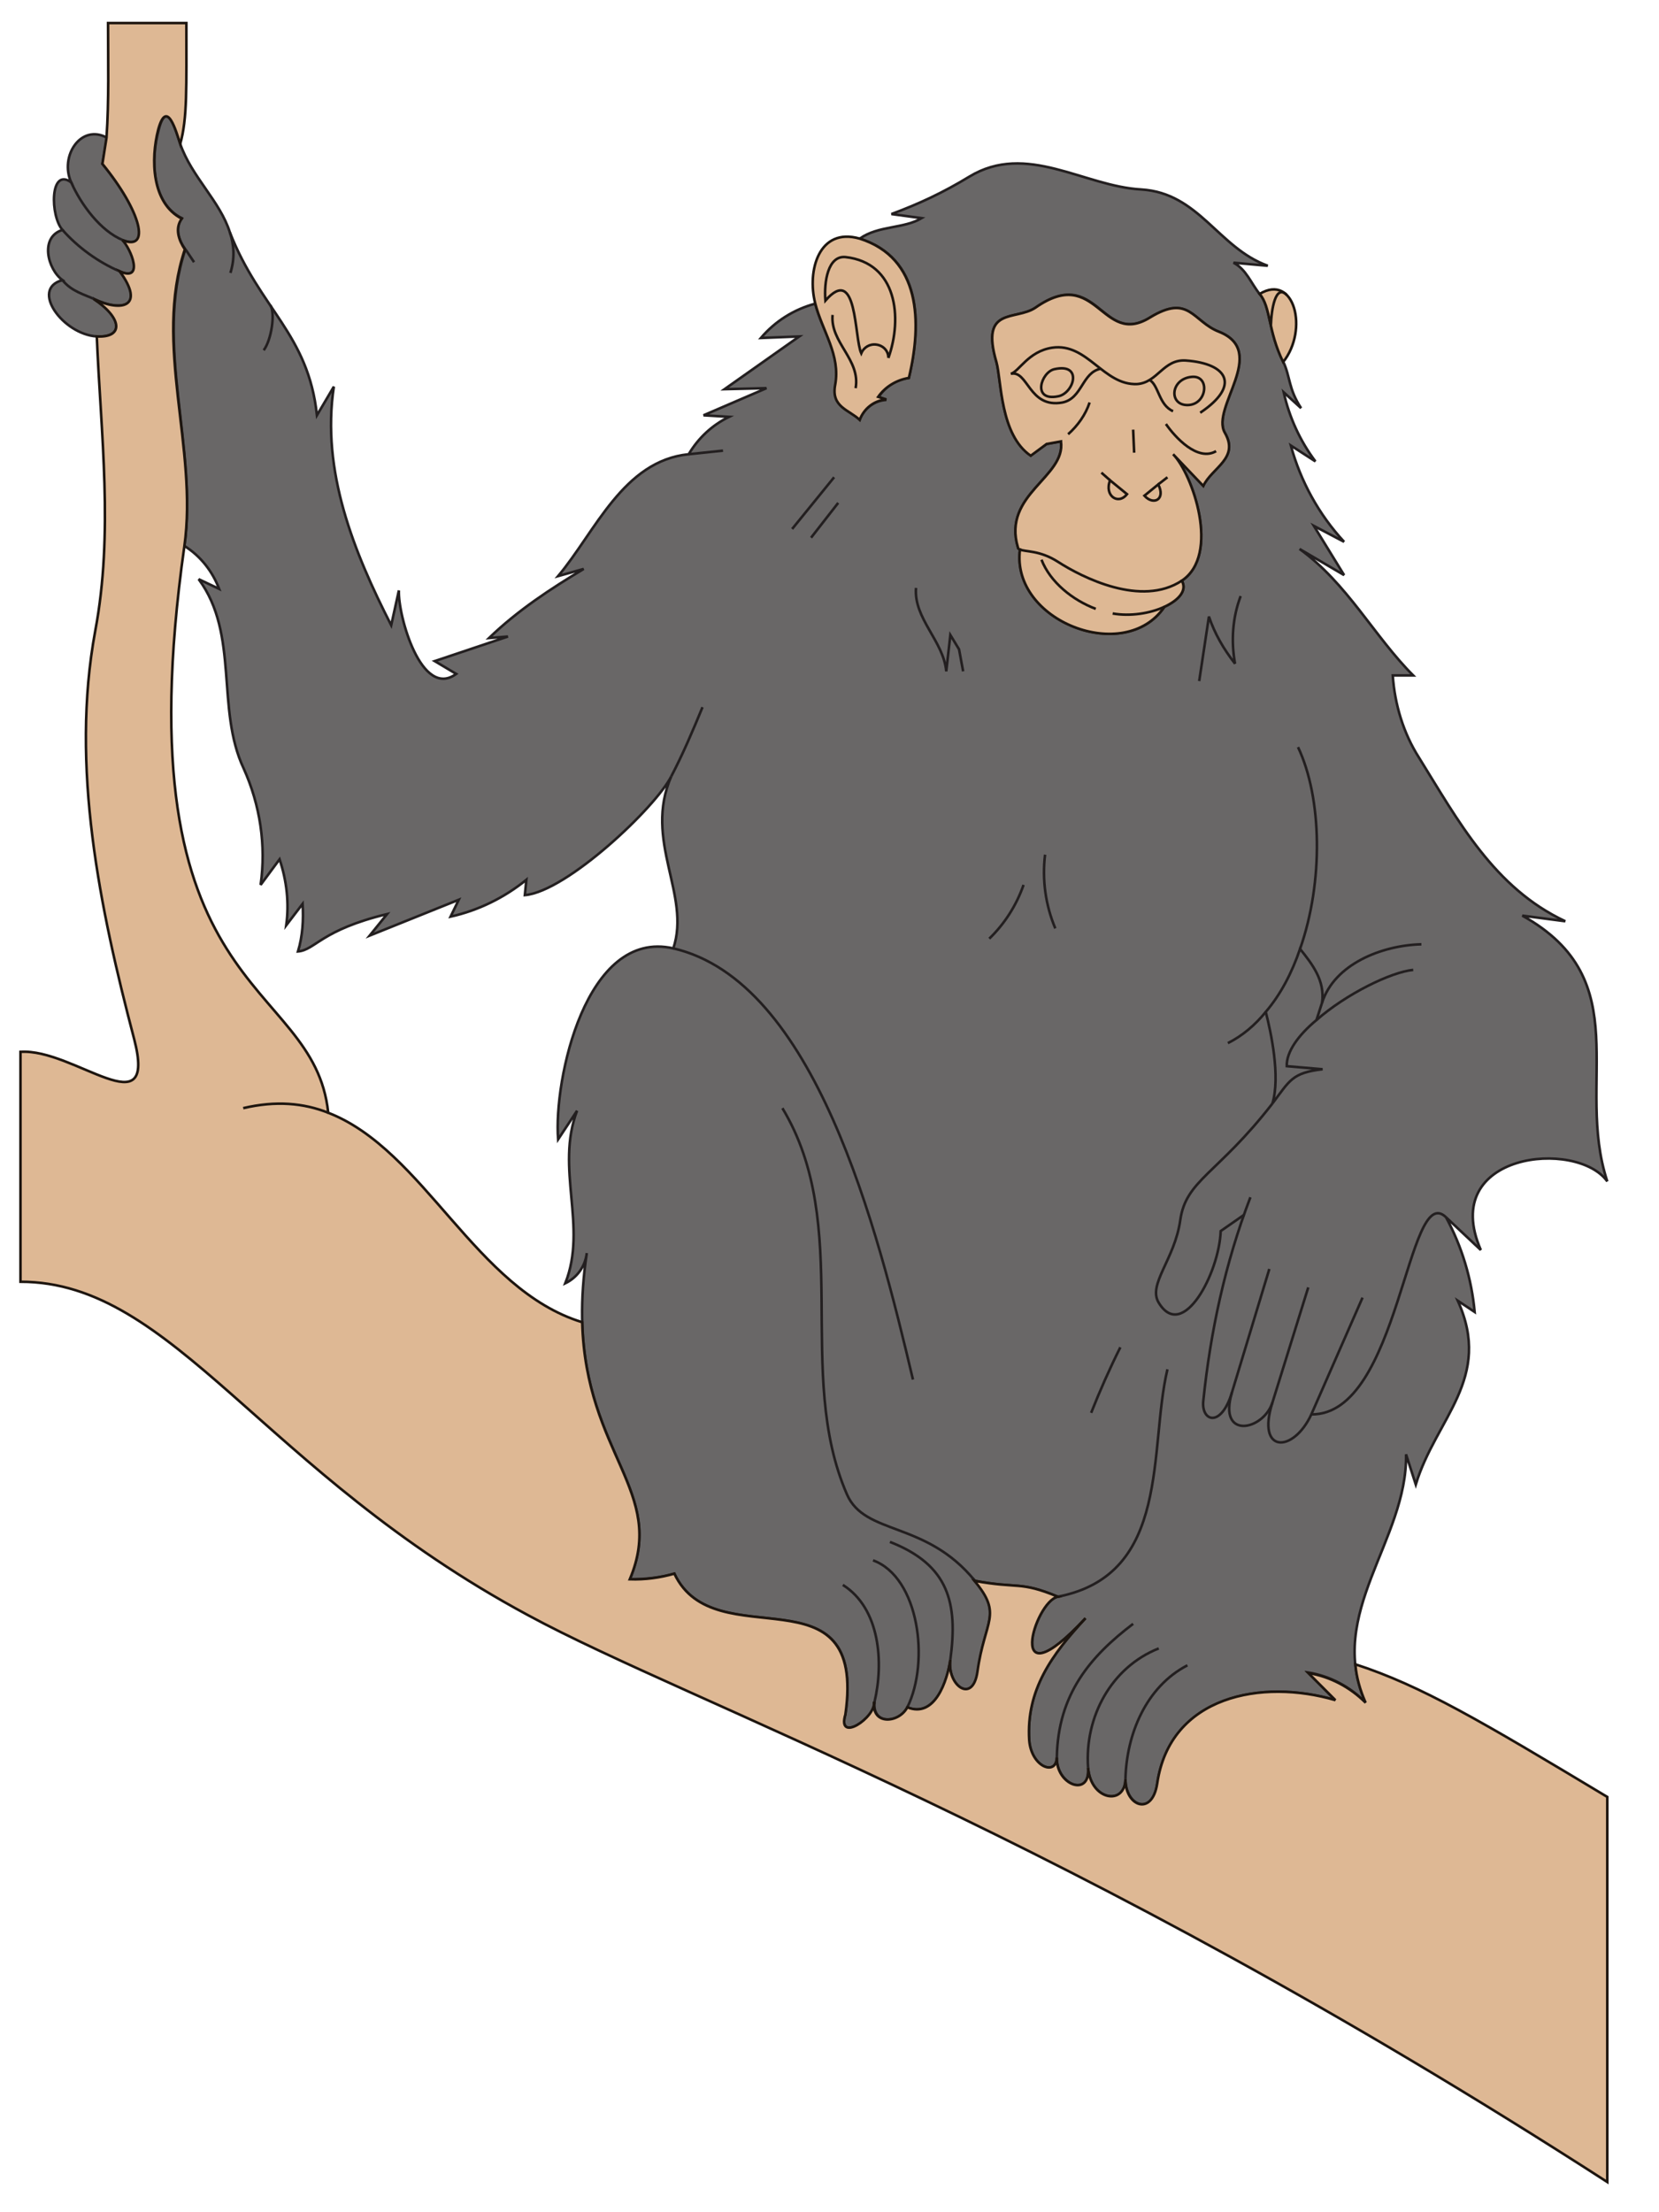 <?xml version="1.0" encoding="UTF-8" standalone="no"?>
<!-- Created with Inkscape (http://www.inkscape.org/) -->

<svg
   xmlns:dc="http://purl.org/dc/elements/1.1/"
   xmlns:cc="http://creativecommons.org/ns#"
   xmlns:rdf="http://www.w3.org/1999/02/22-rdf-syntax-ns#"
   xmlns:svg="http://www.w3.org/2000/svg"
   xmlns="http://www.w3.org/2000/svg"
   xmlns:sodipodi="http://sodipodi.sourceforge.net/DTD/sodipodi-0.dtd"
   xmlns:inkscape="http://www.inkscape.org/namespaces/inkscape"
   id="svg13055"
   version="1.1"
   inkscape:version="0.48.1 "
   width="202.5"
   height="270"
   xml:space="preserve"
   sodipodi:docname="Chimp_02.pdf"><defs
     id="defs13059" /><sodipodi:namedview
     pagecolor="#ffffff"
     bordercolor="#666666"
     borderopacity="1"
     objecttolerance="10"
     gridtolerance="10"
     guidetolerance="10"
     inkscape:pageopacity="0"
     inkscape:pageshadow="2"
     inkscape:window-width="640"
     inkscape:window-height="480"
     id="namedview13057"
     showgrid="false"
     inkscape:zoom="1.0777778"
     inkscape:cx="101.25"
     inkscape:cy="135"
     inkscape:window-x="376"
     inkscape:window-y="106"
     inkscape:window-maximized="0"
     inkscape:current-layer="g13063" /><g
     id="g13063"
     inkscape:groupmode="layer"
     inkscape:label="Chimp_02"
     transform="matrix(1.25,0,0,-1.25,0,270)"><g
       id="g13065"
       transform="scale(0.24,0.24)"><path
         d="m 396.668,256.875 c 11.457,-13.957 3.957,-15.625 1.25,-36.875 -2.086,-13.543 -12.711,-5.625 -11.25,4.793 -1.043,-8.336 -6.25,-23.961 -17.5,-19.375 -3.336,-6.461 -14.375,-7.5 -13.336,2.289 0.625,-6.457 -15.414,-17.082 -11.875,-5.207 8.961,61.043 -53.125,22.293 -69.582,57.293 -5.832,-1.668 -11.875,-2.293 -18.125,-2.293 17.293,41.25 -29.168,55 -17.5,132.707 -0.625,-5.414 -3.957,-10 -8.75,-12.289 9.168,23.125 -4.168,46.664 4.793,70.207 l -7.711,-11.668 c -1.875,24.168 11.25,85.836 46.875,77.711 7.293,21.875 -12.289,43.75 -0.832,70 -6.25,-12.5 -42.5,-46.875 -59.582,-48.336 l 0.625,6.25 c -8.961,-7.289 -19.586,-12.5 -30.836,-15 l 3.336,6.875 -36.25,-14.582 7.082,8.75 c -26.875,-6.457 -29.168,-14.582 -36.25,-15.207 1.875,6.25 2.293,12.914 1.875,19.375 l -6.668,-8.75 c 1.25,8.957 0.211,18.125 -2.707,26.875 L 106.043,540 c 2.289,16.043 -0.211,32.5 -6.875,47.293 -11.461,24.375 -1.668,54.582 -18.336,77.082 l 8.336,-3.957 c -2.711,7.082 -7.5,13.332 -14.168,17.5 5.625,39.582 -12.5,81.875 0.418,120.625 -2.711,3.75 -4.375,8.539 -1.461,12.707 -12.289,6.043 -12.707,24.168 -9.375,36.043 3.336,12.914 7.086,-0.836 8.75,-5.836 4.586,-13.332 16.25,-23.332 20.211,-36.039 12.289,-31.25 31.875,-41.25 35.414,-74.375 l 6.875,11.664 c -5.207,-34.375 8.125,-67.289 23.336,-97.082 l 3.125,14.168 c -0.418,-10.211 9.164,-44.375 23.332,-33.961 l -8.75,5.211 29.793,10 -7.711,-0.625 c 11.668,11.25 25,20 38.543,28.125 l -10.418,-2.918 c 15.211,18.125 26.461,46.875 53.125,49.582 3.961,6.668 9.586,11.875 16.461,15.211 l -10.418,0.625 25.625,11.039 -17.082,-0.414 30.414,21.457 -15.625,-0.625 c 5.836,6.875 13.543,11.668 22.086,13.957 2.914,-11.25 10.625,-20.832 8.332,-33.125 -1.668,-8.957 5.418,-10 9.793,-13.957 1.875,4.582 6.039,7.707 10.832,7.918 l -3.125,1.25 c 2.707,4.164 7.293,7.082 12.293,7.707 5.414,22.707 5,48.75 -20,56.668 7.707,5.414 17.914,3.957 25.207,8.332 l -12.293,1.668 c 11.25,4.164 21.043,8.75 31.668,15.207 23.332,14.168 46.668,-3.957 70,-5.207 23.543,-1.461 31.25,-23.75 51.457,-31.043 l -13.957,1.25 c 5.207,-2.707 7.082,-8.332 10.625,-12.707 4.582,-5.211 3.332,-15 9.582,-27.5 2.918,-6.043 2.086,-11.043 7.293,-18.961 l -7.082,6.461 c 2.289,-10.211 6.664,-19.793 12.914,-28.125 l -10,6.457 c 3.961,-14.582 11.461,-28.125 21.668,-39.168 l -12.293,6.461 12.293,-20 -18.125,10.625 c 19.375,-13.961 30.418,-35.625 46.25,-51.461 l -8.332,0 c 0.832,-11.875 4.375,-23.539 10.625,-33.332 16.039,-25.832 30.625,-53.125 59.582,-66.668 l -17.5,2.293 c 47.293,-26.25 21.25,-67.707 34.582,-108.125 -12.289,17.293 -68.75,11.875 -51.457,-27.918 l -14.168,13.336 c 6.461,-11.875 10.418,-25 11.668,-38.543 l -6.875,4.582 c 14.375,-31.664 -8.957,-47.914 -17.082,-74.789 l -3.961,12.289 c 0.625,-35 -32.707,-64.582 -16.457,-101.039 -6.25,6.457 -14.375,10.832 -23.332,12.289 l 11.039,-11.25 c -29.789,8.75 -67.082,1.875 -72.5,-33.957 -1.875,-13.543 -12.914,-9.168 -12.914,1.875 0,-11.043 -14.168,-8.75 -15.211,4.582 C 443.75,168.543 429.793,173.75 430,185 c -0.207,-7.707 -10.418,-3.957 -11.25,7.082 -1.25,20.418 9.168,34.793 22.918,49.586 -33.336,-35.836 -20.836,6.875 -11.25,8.75 -15.625,6.457 -15.836,3.125 -33.75,6.457"
         style="fill:#696767;fill-opacity:1;fill-rule:nonzero;stroke:none"
         id="path13067" /><path
         d="m 396.668,256.875 c 11.457,-13.957 3.957,-15.625 1.25,-36.875 -2.086,-13.543 -12.711,-5.625 -11.25,4.793 -1.043,-8.336 -6.25,-23.961 -17.5,-19.375 -3.336,-6.461 -14.375,-7.5 -13.336,2.289 0.625,-6.457 -15.414,-17.082 -11.875,-5.207 8.961,61.043 -53.125,22.293 -69.582,57.293 -5.832,-1.668 -11.875,-2.293 -18.125,-2.293 17.293,41.25 -29.168,55 -17.5,132.707 -0.625,-5.414 -3.957,-10 -8.75,-12.289 9.168,23.125 -4.168,46.664 4.793,70.207 l -7.711,-11.668 c -1.875,24.168 11.25,85.836 46.875,77.711 7.293,21.875 -12.289,43.75 -0.832,70 -6.25,-12.5 -42.5,-46.875 -59.582,-48.336 l 0.625,6.25 c -8.961,-7.289 -19.586,-12.5 -30.836,-15 l 3.336,6.875 -36.25,-14.582 7.082,8.75 c -26.875,-6.457 -29.168,-14.582 -36.25,-15.207 1.875,6.25 2.293,12.914 1.875,19.375 l -6.668,-8.75 c 1.25,8.957 0.211,18.125 -2.707,26.875 L 106.043,540 c 2.289,16.043 -0.211,32.5 -6.875,47.293 -11.461,24.375 -1.668,54.582 -18.336,77.082 l 8.336,-3.957 c -2.711,7.082 -7.5,13.332 -14.168,17.5 5.625,39.582 -12.5,81.875 0.418,120.625 -2.711,3.75 -4.375,8.539 -1.461,12.707 -12.289,6.043 -12.707,24.168 -9.375,36.043 3.336,12.914 7.086,-0.836 8.75,-5.836 4.586,-13.332 16.25,-23.332 20.211,-36.039 12.289,-31.25 31.875,-41.25 35.414,-74.375 l 6.875,11.664 c -5.207,-34.375 8.125,-67.289 23.336,-97.082 l 3.125,14.168 c -0.418,-10.211 9.164,-44.375 23.332,-33.961 l -8.75,5.211 29.793,10 -7.711,-0.625 c 11.668,11.25 25,20 38.543,28.125 l -10.418,-2.918 c 15.211,18.125 26.461,46.875 53.125,49.582 3.961,6.668 9.586,11.875 16.461,15.211 l -10.418,0.625 25.625,11.039 -17.082,-0.414 30.414,21.457 -15.625,-0.625 c 5.836,6.875 13.543,11.668 22.086,13.957 2.914,-11.25 10.625,-20.832 8.332,-33.125 -1.668,-8.957 5.418,-10 9.793,-13.957 1.875,4.582 6.039,7.707 10.832,7.918 l -3.125,1.25 c 2.707,4.164 7.293,7.082 12.293,7.707 5.414,22.707 5,48.75 -20,56.668 7.707,5.414 17.914,3.957 25.207,8.332 l -12.293,1.668 c 11.25,4.164 21.043,8.75 31.668,15.207 23.332,14.168 46.668,-3.957 70,-5.207 23.543,-1.461 31.25,-23.75 51.457,-31.043 l -13.957,1.25 c 5.207,-2.707 7.082,-8.332 10.625,-12.707 4.582,-5.211 3.332,-15 9.582,-27.5 2.918,-6.043 2.086,-11.043 7.293,-18.961 l -7.082,6.461 c 2.289,-10.211 6.664,-19.793 12.914,-28.125 l -10,6.457 c 3.961,-14.582 11.461,-28.125 21.668,-39.168 l -12.293,6.461 12.293,-20 -18.125,10.625 c 19.375,-13.961 30.418,-35.625 46.25,-51.461 l -8.332,0 c 0.832,-11.875 4.375,-23.539 10.625,-33.332 16.039,-25.832 30.625,-53.125 59.582,-66.668 l -17.5,2.293 c 47.293,-26.25 21.25,-67.707 34.582,-108.125 -12.289,17.293 -68.75,11.875 -51.457,-27.918 l -14.168,13.336 c 6.461,-11.875 10.418,-25 11.668,-38.543 l -6.875,4.582 c 14.375,-31.664 -8.957,-47.914 -17.082,-74.789 l -3.961,12.289 c 0.625,-35 -32.707,-64.582 -16.457,-101.039 -6.25,6.457 -14.375,10.832 -23.332,12.289 l 11.039,-11.25 c -29.789,8.75 -67.082,1.875 -72.5,-33.957 -1.875,-13.543 -12.914,-9.168 -12.914,1.875 0,-11.043 -14.168,-8.75 -15.211,4.582 C 443.75,168.543 429.793,173.75 430,185 c -0.207,-7.707 -10.418,-3.957 -11.25,7.082 -1.25,20.418 9.168,34.793 22.918,49.586 -33.336,-35.836 -20.836,6.875 -11.25,8.75 -15.625,6.457 -15.836,3.125 -33.75,6.457 z"
         style="fill:none;stroke:#231f20;stroke-opacity:1;stroke-width:1.042;stroke-linecap:butt;stroke-linejoin:miter;stroke-miterlimit:4;stroke-dasharray:none"
         id="path13069" /><path
         d="m 517.707,451.043 c 3.336,11.039 -0.625,29.164 -2.707,37.289 6.043,7.086 10.625,15.836 13.957,25.625 5,-6.25 10.211,-12.914 8.961,-21.875 L 535.625,485 c -7.293,-6.043 -12.293,-12.918 -12.082,-18.75 L 538.125,465 c -12.5,-1.457 -13.332,-4.582 -20.418,-13.957"
         style="fill:#696767;fill-opacity:1;fill-rule:nonzero;stroke:none"
         id="path13071" /><path
         d="m 517.707,451.043 c 3.336,11.039 -0.625,29.164 -2.707,37.289 6.043,7.086 10.625,15.836 13.957,25.625 5,-6.25 10.211,-12.914 8.961,-21.875 L 535.625,485 c -7.293,-6.043 -12.293,-12.918 -12.082,-18.75 L 538.125,465 c -12.5,-1.457 -13.332,-4.582 -20.418,-13.957 z"
         style="fill:none;stroke:#231f20;stroke-opacity:1;stroke-width:1.042;stroke-linecap:butt;stroke-linejoin:miter;stroke-miterlimit:4;stroke-dasharray:none"
         id="path13073" /><path
         d="m 473.75,653.125 c -15.832,-23.75 -62.5,-5.832 -58.75,23.332 -0.418,0.211 -0.832,0.418 -0.832,0.836 -6.461,21.664 19.582,28.539 17.5,43.125 l -5.836,-1.043 -6.457,-4.582 c -12.5,8.332 -11.875,30.414 -13.957,37.914 -6.668,22.711 7.707,16.668 15.832,22.086 25.418,17.914 26.875,-16.25 46.668,-3.961 16.039,9.793 17.289,-1.664 28.125,-5.832 20.207,-8.125 -3.543,-30.625 2.289,-41.043 6.043,-10.207 -5.207,-14.164 -8.75,-21.457 l -12.289,12.707 c 7.914,-8.125 19.375,-40.832 3.539,-51.457 2.293,-3.957 -1.25,-7.918 -7.082,-10.625"
         style="fill:#696767;fill-opacity:1;fill-rule:nonzero;stroke:none"
         id="path13075" /><path
         d="m 473.75,653.125 c -15.832,-23.75 -62.5,-5.832 -58.75,23.332 -0.418,0.211 -0.832,0.418 -0.832,0.836 -6.461,21.664 19.582,28.539 17.5,43.125 l -5.836,-1.043 -6.457,-4.582 c -12.5,8.332 -11.875,30.414 -13.957,37.914 -6.668,22.711 7.707,16.668 15.832,22.086 25.418,17.914 26.875,-16.25 46.668,-3.961 16.039,9.793 17.289,-1.664 28.125,-5.832 20.207,-8.125 -3.543,-30.625 2.289,-41.043 6.043,-10.207 -5.207,-14.164 -8.75,-21.457 l -12.289,12.707 c 7.914,-8.125 19.375,-40.832 3.539,-51.457 2.293,-3.957 -1.25,-7.918 -7.082,-10.625 z"
         style="fill:none;stroke:#231f20;stroke-opacity:1;stroke-width:1.042;stroke-linecap:butt;stroke-linejoin:miter;stroke-miterlimit:4;stroke-dasharray:none"
         id="path13077" /><path
         d="m 471.25,702.918 c 3.125,-6.043 -1.875,-8.75 -5.625,-4.586 l 5.625,4.586"
         style="fill:#696767;fill-opacity:1;fill-rule:nonzero;stroke:none"
         id="path13079" /><path
         d="m 471.25,702.918 c 3.125,-6.043 -1.875,-8.75 -5.625,-4.586 l 5.625,4.586 z"
         style="fill:none;stroke:#231f20;stroke-opacity:1;stroke-width:1.042;stroke-linecap:butt;stroke-linejoin:miter;stroke-miterlimit:4;stroke-dasharray:none"
         id="path13081" /><path
         d="m 458.543,698.957 c -3.543,-4.582 -9.375,-0.625 -6.875,5.836 l 6.875,-5.836"
         style="fill:#696767;fill-opacity:1;fill-rule:nonzero;stroke:none"
         id="path13083" /><path
         d="m 458.543,698.957 c -3.543,-4.582 -9.375,-0.625 -6.875,5.836 l 6.875,-5.836 z"
         style="fill:none;stroke:#231f20;stroke-opacity:1;stroke-width:1.042;stroke-linecap:butt;stroke-linejoin:miter;stroke-miterlimit:4;stroke-dasharray:none"
         id="path13085" /><path
         d="m 483.125,735.207 c -7.707,0 -6.875,10.625 1.668,11.461 7.707,0.832 6.457,-11.461 -1.668,-11.461"
         style="fill:#696767;fill-opacity:1;fill-rule:nonzero;stroke:none"
         id="path13087" /><path
         d="m 483.125,735.207 c -7.707,0 -6.875,10.625 1.668,11.461 7.707,0.832 6.457,-11.461 -1.668,-11.461 z"
         style="fill:none;stroke:#231f20;stroke-opacity:1;stroke-width:1.042;stroke-linecap:butt;stroke-linejoin:miter;stroke-miterlimit:4;stroke-dasharray:none"
         id="path13089" /><path
         d="m 430.418,738.75 c -10.625,-2.082 -6.875,9.793 -1.461,11.043 12.086,2.707 8.125,-10 1.461,-11.043"
         style="fill:#696767;fill-opacity:1;fill-rule:nonzero;stroke:none"
         id="path13091" /><path
         d="m 430.418,738.75 c -10.625,-2.082 -6.875,9.793 -1.461,11.043 12.086,2.707 8.125,-10 1.461,-11.043 z"
         style="fill:none;stroke:#231f20;stroke-opacity:1;stroke-width:1.042;stroke-linecap:butt;stroke-linejoin:miter;stroke-miterlimit:4;stroke-dasharray:none"
         id="path13093" /><path
         d="m 38.332,778.332 c 11.461,-7.5 12.086,-15.832 1.043,-15.207 -13.75,0.832 -27.293,19.375 -13.957,22.918 -6.043,4.375 -9.375,17.5 0,20.414 -5,5.625 -5.211,25.625 3.539,19.375 -4.789,10.625 3.961,23.961 14.586,18.125 l -1.875,-10.625 c 15.832,-19.375 20,-35.625 8.332,-31.039 3.543,-3.336 8.75,-17.086 -1.25,-12.711 10.625,-14.164 1.043,-16.664 -10.418,-11.25"
         style="fill:#696767;fill-opacity:1;fill-rule:nonzero;stroke:none"
         id="path13095" /><path
         d="m 38.332,778.332 c 11.461,-7.5 12.086,-15.832 1.043,-15.207 -13.75,0.832 -27.293,19.375 -13.957,22.918 -6.043,4.375 -9.375,17.5 0,20.414 -5,5.625 -5.211,25.625 3.539,19.375 -4.789,10.625 3.961,23.961 14.586,18.125 l -1.875,-10.625 c 15.832,-19.375 20,-35.625 8.332,-31.039 3.543,-3.336 8.75,-17.086 -1.25,-12.711 10.625,-14.164 1.043,-16.664 -10.418,-11.25 z"
         style="fill:none;stroke:#231f20;stroke-opacity:1;stroke-width:1.042;stroke-linecap:butt;stroke-linejoin:miter;stroke-miterlimit:4;stroke-dasharray:none"
         id="path13097" /><path
         d="m 50,802.293 c -9.168,3.75 -17.082,14.582 -21.043,23.539"
         style="fill:none;stroke:#231f20;stroke-opacity:1;stroke-width:1.042;stroke-linecap:butt;stroke-linejoin:miter;stroke-miterlimit:4;stroke-dasharray:none"
         id="path13099" /><path
         d="M 25.418,806.457 C 31.668,799.375 40,793.332 48.75,789.582"
         style="fill:none;stroke:#231f20;stroke-opacity:1;stroke-width:1.042;stroke-linecap:butt;stroke-linejoin:miter;stroke-miterlimit:4;stroke-dasharray:none"
         id="path13101" /><path
         d="m 38.332,778.332 c -3.539,1.668 -9.375,3.125 -12.914,7.711"
         style="fill:none;stroke:#231f20;stroke-opacity:1;stroke-width:1.042;stroke-linecap:butt;stroke-linejoin:miter;stroke-miterlimit:4;stroke-dasharray:none"
         id="path13103" /><path
         d="m 75.625,798.332 3.332,-5"
         style="fill:none;stroke:#231f20;stroke-opacity:1;stroke-width:1.042;stroke-linecap:butt;stroke-linejoin:miter;stroke-miterlimit:4;stroke-dasharray:none"
         id="path13105" /><path
         d="m 93.75,788.957 c 1.875,6.043 1.457,11.461 -0.207,16.461"
         style="fill:none;stroke:#231f20;stroke-opacity:1;stroke-width:1.042;stroke-linecap:butt;stroke-linejoin:miter;stroke-miterlimit:4;stroke-dasharray:none"
         id="path13107" /><path
         d="m 110,775.832 c 2.082,-3.332 0.418,-14.164 -2.707,-18.332"
         style="fill:none;stroke:#231f20;stroke-opacity:1;stroke-width:1.042;stroke-linecap:butt;stroke-linejoin:miter;stroke-miterlimit:4;stroke-dasharray:none"
         id="path13109" /><path
         d="m 280.207,715.207 13.961,1.461"
         style="fill:none;stroke:#231f20;stroke-opacity:1;stroke-width:1.042;stroke-linecap:butt;stroke-linejoin:miter;stroke-miterlimit:4;stroke-dasharray:none"
         id="path13111" /><path
         d="M 339.375,705.832 322.293,684.793"
         style="fill:none;stroke:#231f20;stroke-opacity:1;stroke-width:1.042;stroke-linecap:butt;stroke-linejoin:miter;stroke-miterlimit:4;stroke-dasharray:none"
         id="path13113" /><path
         d="m 330,681.25 11.043,14.168"
         style="fill:none;stroke:#231f20;stroke-opacity:1;stroke-width:1.042;stroke-linecap:butt;stroke-linejoin:miter;stroke-miterlimit:4;stroke-dasharray:none"
         id="path13115" /><path
         d="m 372.707,660.832 c -1.039,-12.5 11.25,-21.664 12.293,-33.957 l 1.668,14.793 3.539,-5.836 1.668,-8.957"
         style="fill:none;stroke:#231f20;stroke-opacity:1;stroke-width:1.042;stroke-linecap:butt;stroke-linejoin:miter;stroke-miterlimit:4;stroke-dasharray:none"
         id="path13117" /><path
         d="m 487.918,622.918 3.957,26.25 c 2.293,-6.875 6.043,-13.336 10.625,-19.168 -1.668,9.168 -1.043,18.75 2.293,27.5"
         style="fill:none;stroke:#231f20;stroke-opacity:1;stroke-width:1.042;stroke-linecap:butt;stroke-linejoin:miter;stroke-miterlimit:4;stroke-dasharray:none"
         id="path13119" /><path
         d="m 528.125,596.043 c 9.793,-20.625 10.418,-54.793 0.832,-82.086"
         style="fill:none;stroke:#231f20;stroke-opacity:1;stroke-width:1.042;stroke-linecap:butt;stroke-linejoin:miter;stroke-miterlimit:4;stroke-dasharray:none"
         id="path13121" /><path
         d="m 515,488.332 c -4.375,-5.414 -9.582,-9.789 -15.418,-12.707"
         style="fill:none;stroke:#231f20;stroke-opacity:1;stroke-width:1.042;stroke-linecap:butt;stroke-linejoin:miter;stroke-miterlimit:4;stroke-dasharray:none"
         id="path13123" /><path
         d="m 429.375,522.293 c -3.957,9.375 -5.418,19.789 -4.168,30"
         style="fill:none;stroke:#231f20;stroke-opacity:1;stroke-width:1.042;stroke-linecap:butt;stroke-linejoin:miter;stroke-miterlimit:4;stroke-dasharray:none"
         id="path13125" /><path
         d="M 416.457,540 C 413.543,531.668 408.75,524.168 402.5,518.125"
         style="fill:none;stroke:#231f20;stroke-opacity:1;stroke-width:1.042;stroke-linecap:butt;stroke-linejoin:miter;stroke-miterlimit:4;stroke-dasharray:none"
         id="path13127" /><path
         d="m 273.125,584.168 c 4.793,9.164 8.75,18.539 12.707,28.125"
         style="fill:none;stroke:#231f20;stroke-opacity:1;stroke-width:1.042;stroke-linecap:butt;stroke-linejoin:miter;stroke-miterlimit:4;stroke-dasharray:none"
         id="path13129" /><path
         d="m 273.957,514.168 c 57.711,-13.336 82.918,-113.75 97.5,-175.418"
         style="fill:none;stroke:#231f20;stroke-opacity:1;stroke-width:1.042;stroke-linecap:butt;stroke-linejoin:miter;stroke-miterlimit:4;stroke-dasharray:none"
         id="path13131" /><path
         d="m 318.332,449.168 c 28.961,-47.918 4.793,-107.711 26.25,-157.086 7.293,-16.875 32.086,-10.625 52.086,-35.207"
         style="fill:none;stroke:#231f20;stroke-opacity:1;stroke-width:1.042;stroke-linecap:butt;stroke-linejoin:miter;stroke-miterlimit:4;stroke-dasharray:none"
         id="path13133" /><path
         d="m 362.082,272.707 c 23.961,-9.375 27.711,-24.789 24.586,-47.914"
         style="fill:none;stroke:#231f20;stroke-opacity:1;stroke-width:1.042;stroke-linecap:butt;stroke-linejoin:miter;stroke-miterlimit:4;stroke-dasharray:none"
         id="path13135" /><path
         d="m 369.168,205.418 c 9.164,18.539 4.789,52.914 -13.961,59.789"
         style="fill:none;stroke:#231f20;stroke-opacity:1;stroke-width:1.042;stroke-linecap:butt;stroke-linejoin:miter;stroke-miterlimit:4;stroke-dasharray:none"
         id="path13137" /><path
         d="m 342.918,255.207 c 15.207,-9.582 16.664,-31.664 12.914,-47.5"
         style="fill:none;stroke:#231f20;stroke-opacity:1;stroke-width:1.042;stroke-linecap:butt;stroke-linejoin:miter;stroke-miterlimit:4;stroke-dasharray:none"
         id="path13139" /><path
         d="m 457.918,176.25 c 0.414,18.125 8.332,37.5 25.207,46.25"
         style="fill:none;stroke:#231f20;stroke-opacity:1;stroke-width:1.042;stroke-linecap:butt;stroke-linejoin:miter;stroke-miterlimit:4;stroke-dasharray:none"
         id="path13141" /><path
         d="m 471.457,229.375 c -19.375,-7.707 -30.207,-27.918 -28.75,-48.543"
         style="fill:none;stroke:#231f20;stroke-opacity:1;stroke-width:1.042;stroke-linecap:butt;stroke-linejoin:miter;stroke-miterlimit:4;stroke-dasharray:none"
         id="path13143" /><path
         d="m 430,185 c 0.418,25.832 13.75,41.25 31.043,54.375"
         style="fill:none;stroke:#231f20;stroke-opacity:1;stroke-width:1.042;stroke-linecap:butt;stroke-linejoin:miter;stroke-miterlimit:4;stroke-dasharray:none"
         id="path13145" /><path
         d="m 430.418,250.418 c 46.25,8.957 36.875,60.207 44.582,92.5"
         style="fill:none;stroke:#231f20;stroke-opacity:1;stroke-width:1.042;stroke-linecap:butt;stroke-linejoin:miter;stroke-miterlimit:4;stroke-dasharray:none"
         id="path13147" /><path
         d="m 455.832,351.875 c -4.375,-8.75 -8.332,-17.707 -11.875,-26.668"
         style="fill:none;stroke:#231f20;stroke-opacity:1;stroke-width:1.042;stroke-linecap:butt;stroke-linejoin:miter;stroke-miterlimit:4;stroke-dasharray:none"
         id="path13149" /><path
         d="M 588.332,404.793 C 572.5,420 569.582,324.168 533.543,324.582"
         style="fill:none;stroke:#231f20;stroke-opacity:1;stroke-width:1.042;stroke-linecap:butt;stroke-linejoin:miter;stroke-miterlimit:4;stroke-dasharray:none"
         id="path13151" /><path
         d="m 554.375,372.082 -20.832,-47.5 c -7.293,-15.832 -22.5,-16.039 -15.836,4.793"
         style="fill:none;stroke:#231f20;stroke-opacity:1;stroke-width:1.042;stroke-linecap:butt;stroke-linejoin:miter;stroke-miterlimit:4;stroke-dasharray:none"
         id="path13153" /><path
         d="m 532.293,376.25 -14.586,-46.875 c -3.75,-11.457 -22.289,-15.207 -16.457,4.168"
         style="fill:none;stroke:#231f20;stroke-opacity:1;stroke-width:1.042;stroke-linecap:butt;stroke-linejoin:miter;stroke-miterlimit:4;stroke-dasharray:none"
         id="path13155" /><path
         d="M 516.457,383.75 501.25,333.543 c -4.375,-14.586 -12.5,-11.875 -11.668,-3.543 2.918,28.332 8.961,56.25 19.168,82.918"
         style="fill:none;stroke:#231f20;stroke-opacity:1;stroke-width:1.042;stroke-linecap:butt;stroke-linejoin:miter;stroke-miterlimit:4;stroke-dasharray:none"
         id="path13157" /><path
         d="m 506.25,405.832 -9.582,-6.664 C 496.043,382.082 481.25,353.957 471.457,370 c -4.582,7.5 6.461,17.5 8.75,33.543 2.293,16.457 15.211,18.75 37.5,47.5"
         style="fill:none;stroke:#231f20;stroke-opacity:1;stroke-width:1.042;stroke-linecap:butt;stroke-linejoin:miter;stroke-miterlimit:4;stroke-dasharray:none"
         id="path13159" /><path
         d="m 535.625,485 c 12.082,10.625 30.418,19.582 39.375,20.418"
         style="fill:none;stroke:#231f20;stroke-opacity:1;stroke-width:1.042;stroke-linecap:butt;stroke-linejoin:miter;stroke-miterlimit:4;stroke-dasharray:none"
         id="path13161" /><path
         d="m 578.332,515.832 c -16.25,-0.414 -35.414,-8.125 -40.414,-23.75"
         style="fill:none;stroke:#231f20;stroke-opacity:1;stroke-width:1.042;stroke-linecap:butt;stroke-linejoin:miter;stroke-miterlimit:4;stroke-dasharray:none"
         id="path13163" /><path
         d="m 8.332,378.543 0,93.539 C 30.207,473.543 64.168,440.418 54.582,477.293 40.625,530.418 28.543,588.125 38.75,643.332 c 7.5,39.793 2.293,80 0.625,119.793 11.043,-0.625 10.418,7.5 -1.25,15.207 11.457,-5.414 21.043,-3.125 10.625,11.25 10,-4.375 4.582,9.168 1.043,12.711 11.664,-4.586 7.707,11.664 -8.125,31.039 l 1.664,10.625 c 1.043,15.211 0.625,31.043 0.625,46.668 l 31.875,0 c 0,-26.25 0.418,-38.75 -2.5,-49.168 -1.664,5 -5.414,18.75 -8.957,5.836 -3.125,-12.086 -2.707,-30 9.582,-36.25 -2.914,-3.961 -1.25,-8.75 1.25,-12.5 C 62.293,759.793 80.625,717.5 75,677.707 48.75,492.082 127.707,503.543 133.543,447.293 c 39.164,-15.211 59.789,-71.875 103.332,-85.211 1.457,-53.75 34.375,-68.957 19.375,-104.582 6.25,-0.207 12.293,0.625 18.125,2.293 16.457,-35 78.332,3.75 69.582,-57.293 -3.539,-11.875 12.5,-1.25 11.668,5.207 -1.043,-9.789 10.207,-8.75 13.543,-2.289 11.25,-4.586 16.25,10.832 17.5,19.375 -1.461,-10.418 9.164,-18.336 11.039,-4.793 2.918,21.043 10.418,22.918 -1.25,36.875 17.918,-3.332 18.336,0 33.961,-6.457 -9.586,-1.875 -22.086,-44.586 11.25,-8.75 C 427.918,226.875 417.5,212.5 418.75,192.082 419.582,181.043 429.793,177.293 430,185 c -0.418,-11.25 13.75,-16.457 12.707,-4.168 1.043,-13.332 15,-15.625 15.211,-4.582 -0.211,-11.043 10.832,-15.418 12.914,-1.875 5.211,35.832 42.711,42.707 72.5,33.957 l -11.039,11.043 c 8.957,-1.457 17.082,-5.832 23.332,-12.082 -2.293,5.207 -3.75,10.414 -4.168,15.625 26.875,-8.75 50.836,-22.918 102.5,-53.961 l 0,-156.664 C 432.293,155.207 282.082,206.457 214.793,242.918 106.457,301.25 70.832,378.543 8.332,378.543"
         style="fill:#deb894;fill-opacity:1;fill-rule:nonzero;stroke:none"
         id="path13165" /><path
         d="m 8.332,378.543 0,93.539 C 30.207,473.543 64.168,440.418 54.582,477.293 40.625,530.418 28.543,588.125 38.75,643.332 c 7.5,39.793 2.293,80 0.625,119.793 11.043,-0.625 10.418,7.5 -1.25,15.207 11.457,-5.414 21.043,-3.125 10.625,11.25 10,-4.375 4.582,9.168 1.043,12.711 11.664,-4.586 7.707,11.664 -8.125,31.039 l 1.664,10.625 c 1.043,15.211 0.625,31.043 0.625,46.668 l 31.875,0 c 0,-26.25 0.418,-38.75 -2.5,-49.168 -1.664,5 -5.414,18.75 -8.957,5.836 -3.125,-12.086 -2.707,-30 9.582,-36.25 -2.914,-3.961 -1.25,-8.75 1.25,-12.5 C 62.293,759.793 80.625,717.5 75,677.707 48.75,492.082 127.707,503.543 133.543,447.293 c 39.164,-15.211 59.789,-71.875 103.332,-85.211 1.457,-53.75 34.375,-68.957 19.375,-104.582 6.25,-0.207 12.293,0.625 18.125,2.293 16.457,-35 78.332,3.75 69.582,-57.293 -3.539,-11.875 12.5,-1.25 11.668,5.207 -1.043,-9.789 10.207,-8.75 13.543,-2.289 11.25,-4.586 16.25,10.832 17.5,19.375 -1.461,-10.418 9.164,-18.336 11.039,-4.793 2.918,21.043 10.418,22.918 -1.25,36.875 17.918,-3.332 18.336,0 33.961,-6.457 -9.586,-1.875 -22.086,-44.586 11.25,-8.75 C 427.918,226.875 417.5,212.5 418.75,192.082 419.582,181.043 429.793,177.293 430,185 c -0.418,-11.25 13.75,-16.457 12.707,-4.168 1.043,-13.332 15,-15.625 15.211,-4.582 -0.211,-11.043 10.832,-15.418 12.914,-1.875 5.211,35.832 42.711,42.707 72.5,33.957 l -11.039,11.043 c 8.957,-1.457 17.082,-5.832 23.332,-12.082 -2.293,5.207 -3.75,10.414 -4.168,15.625 26.875,-8.75 50.836,-22.918 102.5,-53.961 l 0,-156.664 C 432.293,155.207 282.082,206.457 214.793,242.918 106.457,301.25 70.832,378.543 8.332,378.543 z"
         style="fill:none;stroke:#1d150f;stroke-opacity:1;stroke-width:1.042;stroke-linecap:butt;stroke-linejoin:miter;stroke-miterlimit:4;stroke-dasharray:none"
         id="path13167" /><path
         d="m 369.793,746.25 c -5,-0.832 -9.586,-3.543 -12.5,-7.707 l 3.332,-1.043 c -5,-0.418 -9.168,-3.75 -10.832,-8.332 -4.375,4.164 -11.668,5.207 -10,14.164 2.289,12.293 -5.211,21.875 -8.125,33.336 -3.336,13.125 1.457,31.039 18.125,26.25 24.789,-7.918 25.414,-33.961 20,-56.668"
         style="fill:#deb894;fill-opacity:1;fill-rule:nonzero;stroke:none"
         id="path13169" /><path
         d="m 369.793,746.25 c -5,-0.832 -9.586,-3.543 -12.5,-7.707 l 3.332,-1.043 c -5,-0.418 -9.168,-3.75 -10.832,-8.332 -4.375,4.164 -11.668,5.207 -10,14.164 2.289,12.293 -5.211,21.875 -8.125,33.336 -3.336,13.125 1.457,31.039 18.125,26.25 24.789,-7.918 25.414,-33.961 20,-56.668 z"
         style="fill:none;stroke:#1d150f;stroke-opacity:1;stroke-width:1.042;stroke-linecap:butt;stroke-linejoin:miter;stroke-miterlimit:4;stroke-dasharray:none"
         id="path13171" /><path
         d="m 431.668,720.418 -5.836,-1.043 -6.457,-4.793 c -12.5,8.543 -11.875,30.625 -13.957,38.125 -6.668,22.711 7.707,16.668 15.832,22.086 25.207,17.707 26.875,-16.25 46.668,-3.961 16.039,9.793 17.289,-1.664 28.125,-5.832 20.207,-8.125 -3.543,-30.832 2.289,-41.043 6.043,-10.414 -5.207,-14.164 -8.75,-21.664 l -12.289,12.914 c 7.914,-8.125 19.375,-40.832 3.539,-51.457 2.293,-3.957 -1.25,-7.918 -7.082,-10.625 -16.043,-23.75 -62.5,-5.832 -58.75,23.332 -0.625,0.211 -0.832,0.418 -0.832,0.836 -6.461,21.664 19.582,28.539 17.5,43.125"
         style="fill:#deb894;fill-opacity:1;fill-rule:nonzero;stroke:none"
         id="path13173" /><path
         d="m 431.668,720.418 -5.836,-1.043 -6.457,-4.793 c -12.5,8.543 -11.875,30.625 -13.957,38.125 -6.668,22.711 7.707,16.668 15.832,22.086 25.207,17.707 26.875,-16.25 46.668,-3.961 16.039,9.793 17.289,-1.664 28.125,-5.832 20.207,-8.125 -3.543,-30.832 2.289,-41.043 6.043,-10.414 -5.207,-14.164 -8.75,-21.664 l -12.289,12.914 c 7.914,-8.125 19.375,-40.832 3.539,-51.457 2.293,-3.957 -1.25,-7.918 -7.082,-10.625 -16.043,-23.75 -62.5,-5.832 -58.75,23.332 -0.625,0.211 -0.832,0.418 -0.832,0.836 -6.461,21.664 19.582,28.539 17.5,43.125 z"
         style="fill:none;stroke:#1d150f;stroke-opacity:1;stroke-width:1.042;stroke-linecap:butt;stroke-linejoin:miter;stroke-miterlimit:4;stroke-dasharray:none"
         id="path13175" /><path
         d="m 430.418,738.75 c -10.625,-2.082 -6.875,9.793 -1.461,11.043 11.875,2.707 7.918,-10 1.461,-11.043"
         style="fill:#deb894;fill-opacity:1;fill-rule:nonzero;stroke:none"
         id="path13177" /><path
         d="m 430.418,738.75 c -10.625,-2.082 -6.875,9.793 -1.461,11.043 11.875,2.707 7.918,-10 1.461,-11.043 z"
         style="fill:none;stroke:#1d150f;stroke-opacity:1;stroke-width:1.042;stroke-linecap:butt;stroke-linejoin:miter;stroke-miterlimit:4;stroke-dasharray:none"
         id="path13179" /><path
         d="m 451.668,704.582 6.875,-5.625 c -3.543,-4.582 -9.375,-0.625 -6.875,5.625"
         style="fill:#deb894;fill-opacity:1;fill-rule:nonzero;stroke:none"
         id="path13181" /><path
         d="m 451.668,704.582 6.875,-5.625 c -3.543,-4.582 -9.375,-0.625 -6.875,5.625 z"
         style="fill:none;stroke:#1d150f;stroke-opacity:1;stroke-width:1.042;stroke-linecap:butt;stroke-linejoin:miter;stroke-miterlimit:4;stroke-dasharray:none"
         id="path13183" /><path
         d="m 465.625,698.332 5.625,4.586 c 3.125,-6.043 -1.875,-8.75 -5.625,-4.586"
         style="fill:#deb894;fill-opacity:1;fill-rule:nonzero;stroke:none"
         id="path13185" /><path
         d="m 465.625,698.332 5.625,4.586 c 3.125,-6.043 -1.875,-8.75 -5.625,-4.586 z"
         style="fill:none;stroke:#1d150f;stroke-opacity:1;stroke-width:1.042;stroke-linecap:butt;stroke-linejoin:miter;stroke-miterlimit:4;stroke-dasharray:none"
         id="path13187" /><path
         d="m 483.125,735.207 c -7.707,0 -6.875,10.625 1.668,11.461 7.707,0.832 6.457,-11.461 -1.668,-11.461"
         style="fill:#deb894;fill-opacity:1;fill-rule:nonzero;stroke:none"
         id="path13189" /><path
         d="m 483.125,735.207 c -7.707,0 -6.875,10.625 1.668,11.461 7.707,0.832 6.457,-11.461 -1.668,-11.461 z"
         style="fill:none;stroke:#1d150f;stroke-opacity:1;stroke-width:1.042;stroke-linecap:butt;stroke-linejoin:miter;stroke-miterlimit:4;stroke-dasharray:none"
         id="path13191" /><path
         d="m 522.082,752.707 c -6.25,12.711 -5,22.5 -9.582,27.711 14.168,8.539 20,-14.586 9.582,-27.711"
         style="fill:#deb894;fill-opacity:1;fill-rule:nonzero;stroke:none"
         id="path13193" /><path
         d="m 522.082,752.707 c -6.25,12.711 -5,22.5 -9.582,27.711 14.168,8.539 20,-14.586 9.582,-27.711 z"
         style="fill:none;stroke:#1d150f;stroke-opacity:1;stroke-width:1.042;stroke-linecap:butt;stroke-linejoin:miter;stroke-miterlimit:4;stroke-dasharray:none"
         id="path13195" /><path
         d="m 517.082,767.5 c 0.211,6.668 1.875,17.082 6.461,12.5"
         style="fill:none;stroke:#1d150f;stroke-opacity:1;stroke-width:1.042;stroke-linecap:butt;stroke-linejoin:miter;stroke-miterlimit:4;stroke-dasharray:none"
         id="path13197" /><path
         d="m 488.332,732.082 c 16.461,11.043 11.25,20 -5.832,21.25 -9.168,0.625 -11.457,-8.957 -19.793,-9.582 -13.75,-0.625 -20.207,16.875 -34.582,14.793 -9.793,-1.461 -13.543,-9.793 -16.875,-10.625 7.082,1.664 7.293,-14.168 21.043,-11.668 8.125,1.668 7.914,12.293 15.625,13.75"
         style="fill:none;stroke:#1d150f;stroke-opacity:1;stroke-width:1.042;stroke-linecap:butt;stroke-linejoin:miter;stroke-miterlimit:4;stroke-dasharray:none"
         id="path13199" /><path
         d="m 477.293,732.707 c -5.836,2.5 -5.836,10.625 -9.586,12.711"
         style="fill:none;stroke:#1d150f;stroke-opacity:1;stroke-width:1.042;stroke-linecap:butt;stroke-linejoin:miter;stroke-miterlimit:4;stroke-dasharray:none"
         id="path13201" /><path
         d="m 461.043,725.207 0.414,-9.375"
         style="fill:none;stroke:#1d150f;stroke-opacity:1;stroke-width:1.042;stroke-linecap:butt;stroke-linejoin:miter;stroke-miterlimit:4;stroke-dasharray:none"
         id="path13203" /><path
         d="m 448.125,707.707 3.543,-3.125"
         style="fill:none;stroke:#1d150f;stroke-opacity:1;stroke-width:1.042;stroke-linecap:butt;stroke-linejoin:miter;stroke-miterlimit:4;stroke-dasharray:none"
         id="path13205" /><path
         d="m 415,676.457 c 2.082,-1.039 7.918,-0.207 15.418,-5 10,-6.457 33.957,-18.539 50.414,-7.707"
         style="fill:none;stroke:#1d150f;stroke-opacity:1;stroke-width:1.042;stroke-linecap:butt;stroke-linejoin:miter;stroke-miterlimit:4;stroke-dasharray:none"
         id="path13207" /><path
         d="m 473.75,653.125 c -5.832,-2.707 -13.957,-3.957 -21.043,-2.707"
         style="fill:none;stroke:#1d150f;stroke-opacity:1;stroke-width:1.042;stroke-linecap:butt;stroke-linejoin:miter;stroke-miterlimit:4;stroke-dasharray:none"
         id="path13209" /><path
         d="m 445.832,652.293 c -9.375,3.539 -18.539,10.832 -22.082,20"
         style="fill:none;stroke:#1d150f;stroke-opacity:1;stroke-width:1.042;stroke-linecap:butt;stroke-linejoin:miter;stroke-miterlimit:4;stroke-dasharray:none"
         id="path13211" /><path
         d="m 471.25,702.918 3.75,2.914"
         style="fill:none;stroke:#1d150f;stroke-opacity:1;stroke-width:1.042;stroke-linecap:butt;stroke-linejoin:miter;stroke-miterlimit:4;stroke-dasharray:none"
         id="path13213" /><path
         d="m 474.375,727.5 c 3.75,-5.418 12.918,-15.418 20.418,-11.043"
         style="fill:none;stroke:#1d150f;stroke-opacity:1;stroke-width:1.042;stroke-linecap:butt;stroke-linejoin:miter;stroke-miterlimit:4;stroke-dasharray:none"
         id="path13215" /><path
         d="m 443.332,736.25 c -1.664,-5 -4.789,-9.375 -8.75,-12.918"
         style="fill:none;stroke:#1d150f;stroke-opacity:1;stroke-width:1.042;stroke-linecap:butt;stroke-linejoin:miter;stroke-miterlimit:4;stroke-dasharray:none"
         id="path13217" /><path
         d="m 348.125,742.082 c 2.082,11.668 -10.418,18.543 -9.375,29.793"
         style="fill:none;stroke:#1d150f;stroke-opacity:1;stroke-width:1.042;stroke-linecap:butt;stroke-linejoin:miter;stroke-miterlimit:4;stroke-dasharray:none"
         id="path13219" /><path
         d="m 361.457,754.375 c 0,2.918 -2.082,5 -4.789,5.418 -2.711,0.414 -5.211,-1.043 -6.25,-3.543 -2.918,6.457 -1.461,36.457 -14.586,21.457 -0.625,7.711 1.043,18.336 8.125,17.711 21.043,-2.293 23.336,-24.793 17.5,-41.043"
         style="fill:none;stroke:#1d150f;stroke-opacity:1;stroke-width:1.042;stroke-linecap:butt;stroke-linejoin:miter;stroke-miterlimit:4;stroke-dasharray:none"
         id="path13221" /><path
         d="m 133.543,447.293 c -10,3.957 -21.25,5 -34.586,1.875"
         style="fill:none;stroke:#1d150f;stroke-opacity:1;stroke-width:1.042;stroke-linecap:butt;stroke-linejoin:miter;stroke-miterlimit:4;stroke-dasharray:none"
         id="path13223" /></g></g></svg>